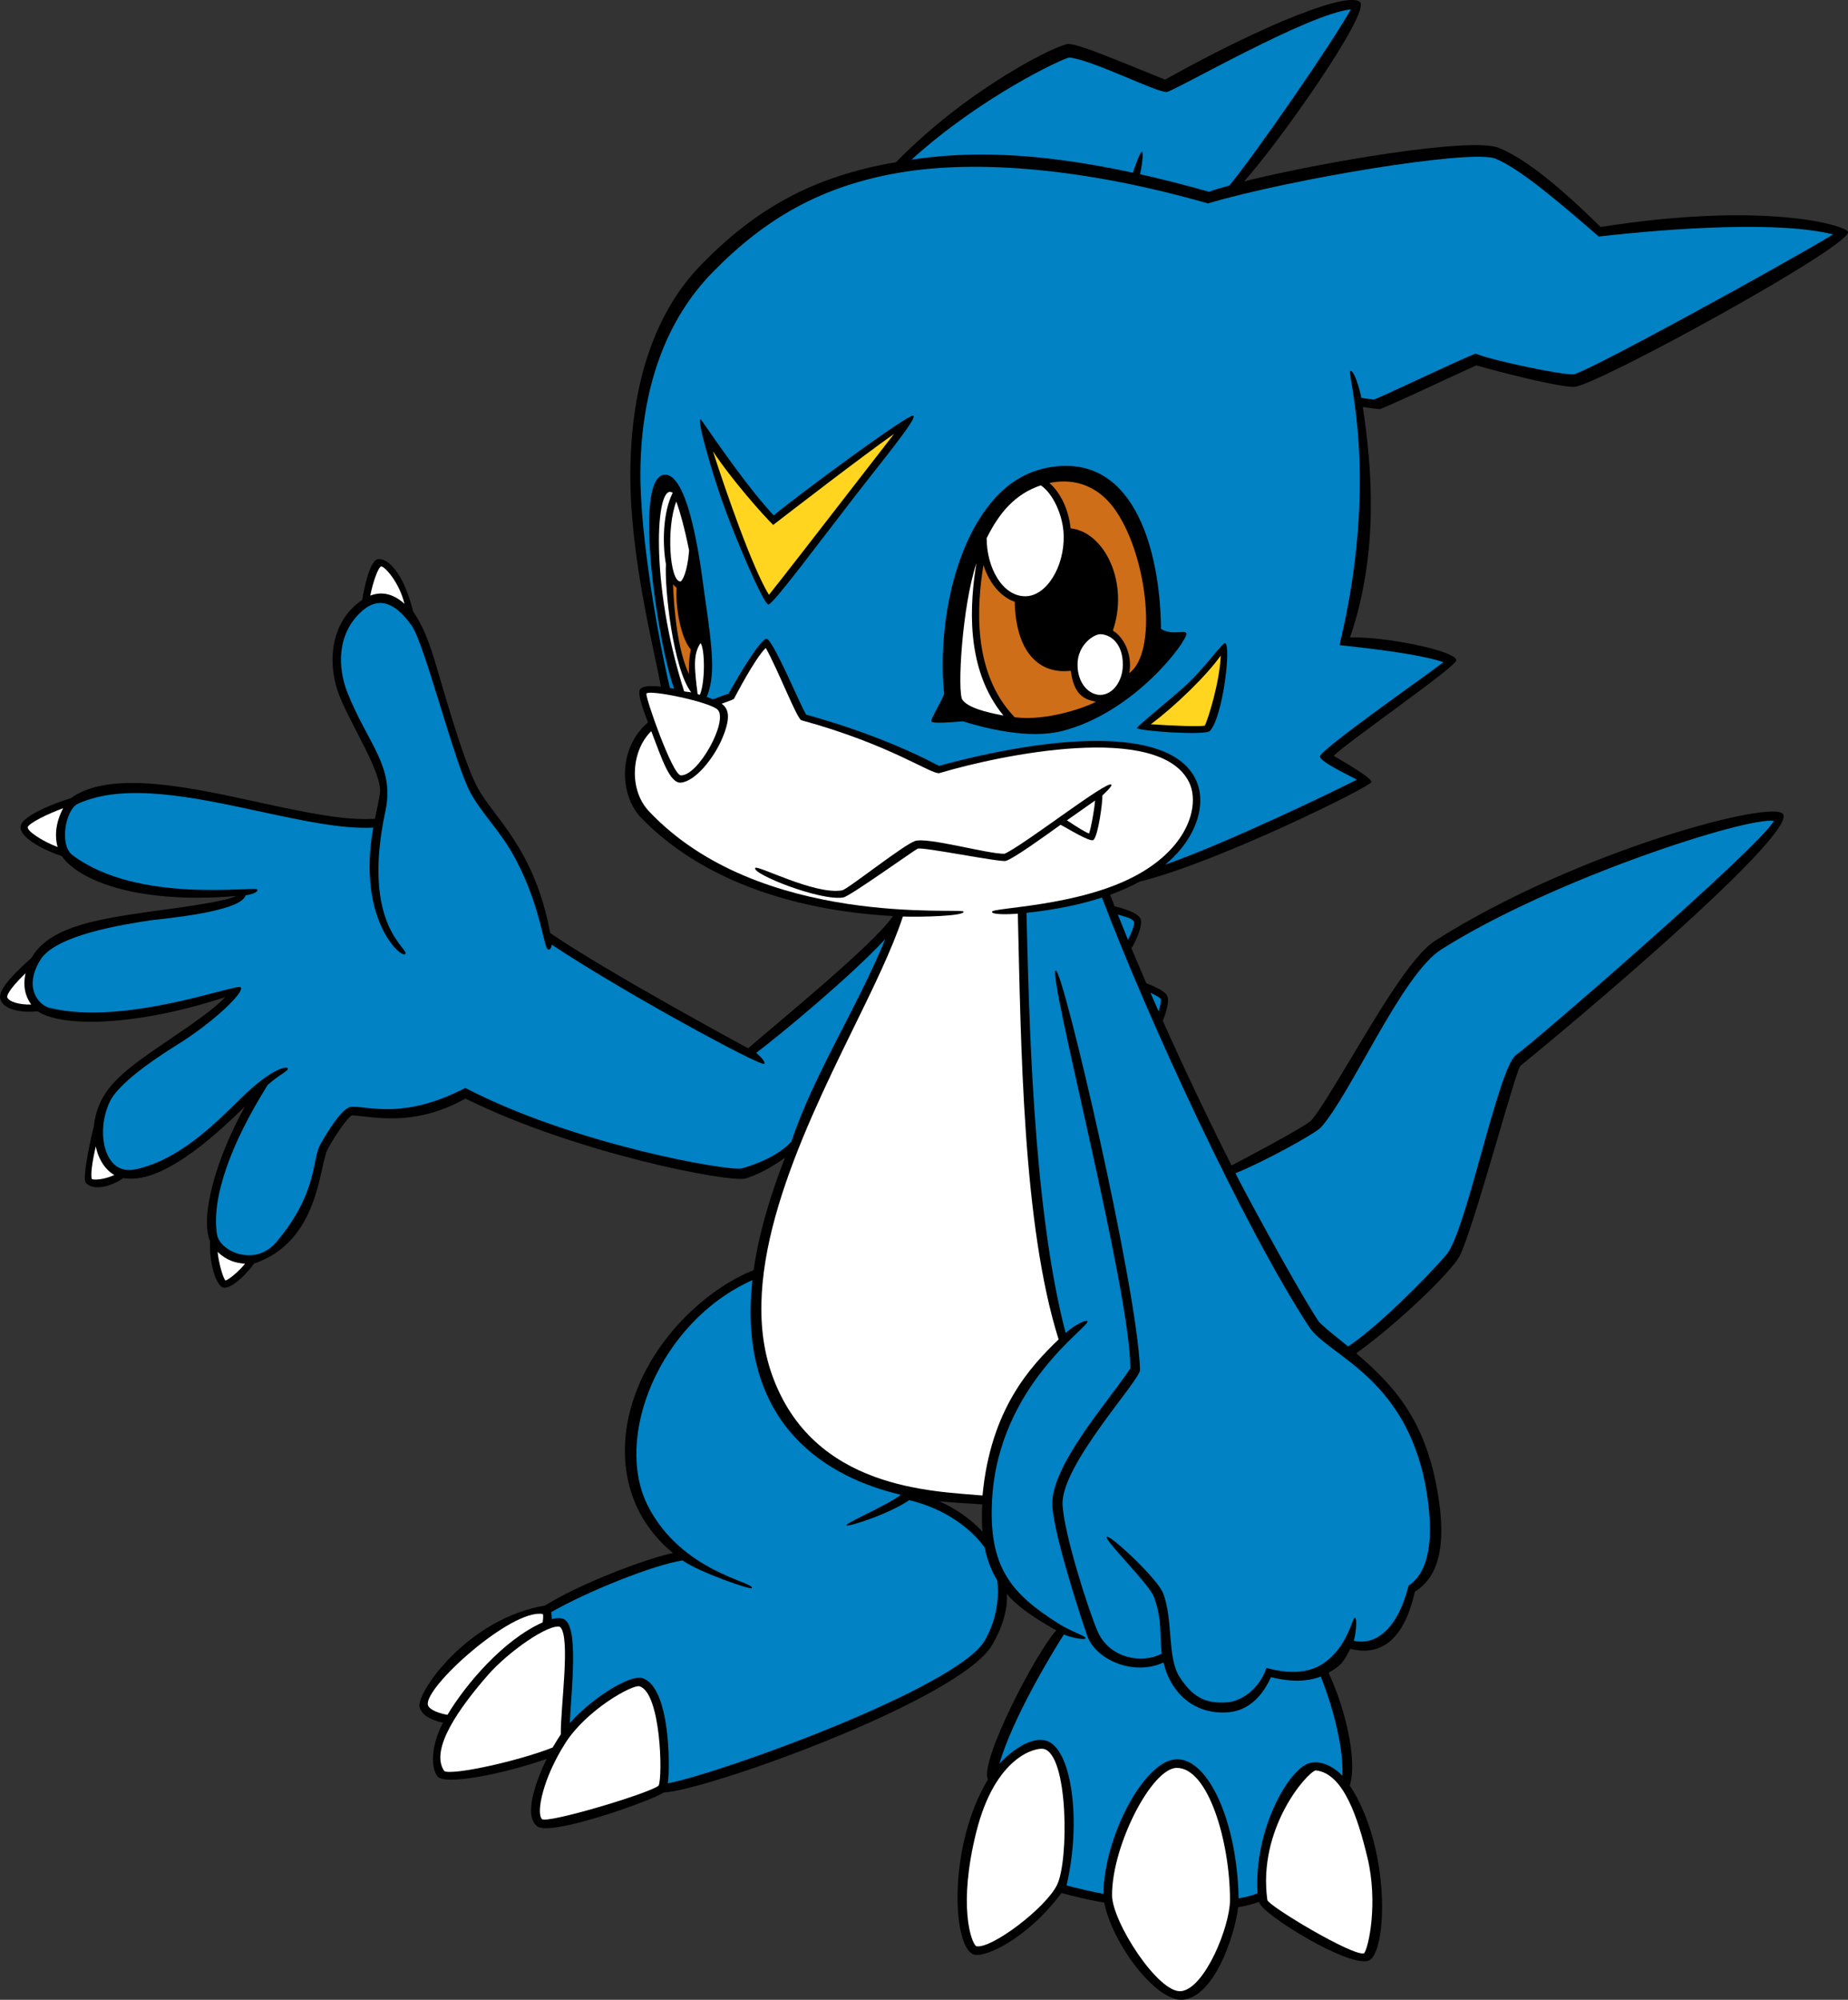 <?xml version="1.0" encoding="utf-8"?>
<!-- Generator: Adobe Illustrator 20.1.0, SVG Export Plug-In . SVG Version: 6.00 Build 0)  -->
<svg version="1.1" id="Layer_1" xmlns="http://www.w3.org/2000/svg" xmlns:xlink="http://www.w3.org/1999/xlink" x="0px" y="0px"
	 viewBox="0 0 346.296 374.651" style="enable-background:new 0 0 346.296 374.651;" xml:space="preserve">
<rect x="0" y="0" width="346.296" height="374.651" fill="#333333" stroke="none"/>
<g>
	<path d="M295.009,72.48c-2.792,0.118-14.693-2.955-18.353-4.032
		c-1.504,0.622-17.542,8.195-18.142,8.195c-0.6,0-2.753-0.35-3.145-0.414
		c1.693,11.131,3.109,27.196-2.39,43.195c6.319-0.221,19.741,2.449,19.922,4.256
		c0.117,1.176-21.104,15.789-22.968,17.927c0.688,0.449,7.176,4.068,7.056,4.908
		c-0.119,0.841-28.258,14.766-42.947,18.539c-0.099,0.025-0.197,0.03-0.293,0.02
		c-1.642,0.901-3.535,1.765-5.719,2.554c0.269,0.708,0.547,1.433,0.835,2.171
		c1.336,0.302,4.449,1.178,4.888,2.407c0.409,1.144-0.858,4.091-1.732,5.434
		c0.88,2.119,1.808,4.309,2.775,6.55c3.106,1.255,3.749,1.938,3.957,2.438
		c0.442,1.062-0.397,3.552-0.867,4.59c3.979,8.898,8.423,18.281,12.89,27.132
		c0,0,13.793-7.174,14.985-8.498c1.275-1.415,3.684-5.409,6.475-10.035
		c5.465-9.057,12.058-20.642,16.762-23.622c26.659-16.888,64.048-26.724,65.195-23.569
		c1.419,3.902-29.793,31.093-49.283,47.057c-0.885,0.782-8.768,30.5-11.407,35.66
		c-1.397,2.73-11.223,12.369-19.364,18.192c7.278,6.244,13.544,12.975,15.583,28.207
		c1.582,11.82-2.403,14.997-4.597,16.48c-1.977,8.815-6.233,12.195-12.099,10.673
		c-1.37,2.753-1.955,3.263-4.074,4.501c2.839,5.929,5.524,16.063,3.993,21.112
		c7.728,11.813,6.985,31.071,3.627,32.749c-3.359,1.681-20.132-8.591-20.662-10.937
		c-1.046,0.412-2.796,0.817-3.895,0.999c-0.679,5.607-4.602,16.963-10.481,17.324
		c-4.919,0.301-13.088-10.433-14.613-18.203c-1.48-0.186-6.141-1.223-7.985-1.807
		c-6.787,8.977-14.769,12.358-16.602,11.49c-4.015-1.901-4.54-20.665,2.801-32.741
		c-1.66-3.23,8.876-23.599,12.792-27.934c-3.753-2.122-7.156-4.306-9.256-6.826
		c0.182,2.677-0.688,6-2.732,9.532c-5.929,10.24-53.37,27.26-61.577,27.671
		c-2.009,1.418-21.021,8.27-23.661,6.35c-2.641-1.92-0.36-8.307,1.739-12.648
		c-8.42,2.928-19.084,4.964-20.457,3.286c-1.08-1.32-1.49-5.252,1.027-10.064
		c-1.545-0.325-3.935-1.116-4.392-2.943c-0.649-2.595,8.969-16.602,23.489-19.002
		c7.56-4.68,20.368-9.189,24.003-9.842c-9.942-8.257-9.498-19.122-8.545-24.342
		c2.633-14.432,14.744-25.187,23.628-28.643c0.01-0.004,0.02-0.005,0.03-0.009
		c0.97-6.913,3.145-14.048,5.874-21.089c-2.427,1.795-5.34,3.347-7.493,3.922
		c-2.848,0.759-31.406-4.607-52.386-14.989c-9.636,5.389-17.19,3.404-21.221,3.138
		c-0.769,0.265-3.028,3.497-4.553,6.242c-1.673,3.011-1.478,17.379-13.833,21.525
		c-0.995,1.495-4.405,5.151-5.934,4.444c-1.282-0.594-2.512-4.704-2.318-8.629
		c-1.882-4.509,0.996-15.201,6.533-25.228c-6.535,6.426-15.918,14.619-22.758,13.412
		c-2.927,1.96-5.902,2.232-7.085,0.852c-0.72-0.841,1.252-9.639,1.523-10.449
		c0.779-7.483,6.025-10.796,14.689-16.713c3.914-2.674,7.928-5.416,9.937-7.596
		c-16.605,5.459-30.566,5.722-35.159,2.645c-2.636,0.323-6.271-0.129-6.964-2.211
		c-0.467-1.4,1.288-3.745,5.842-7.807c3.532-6.268,14.044-7.394,22.117-8.639
		c1.323-0.204,13.915-1.697,16.193-2.926c-19.147,1.594-29.703-3.185-32.651-7.485
		c-2.624-0.829-7.957-3.272-7.731-5.555c0.203-2.053,7.137-4.641,9.395-5.27
		c7.628-5.607,23.752-1.724,35.916,0.9c7.946,1.713,15.46,3.329,21.104,2.936
		c0.132-0.651,0.875-4.126,0.952-4.864c0.394-3.739-5.438-12.679-7.627-18.218
		c-2.186-5.528-2.006-13.665,4.29-17.922c0.195-1.213,1.27-7.383,2.95-7.622
		c1.68-0.24,4.68,2.131,6.599,9.812c2.837,4.053,4.045,9.375,5.723,14.927
		c2.028,6.713,4.327,14.321,6.383,18.123c3.051,5.639,10.623,11.299,13.569,27.174
		c10.935,7.472,36.412,21.219,37.103,21.594c4.756-4.189,23.628-19.502,27.134-24.78
		c-19.847-1.086-36.52-7.378-47.18-18.395c-4.143-4.281-4.377-13.131,1.278-17.882
		c-0.353-0.971-2.255-5.533-1.438-6.281c0.495-0.453,1.439-0.606,3.062-0.497
		c0.245,0.017,0.51,0.041,0.788,0.072c-1.197-6.765-5.875-24.436-5.724-40.348
		c0.157-16.6,4.63-29.832,13.293-38.711c10.18-10.434,20.901-16.535,36.496-19.189
		c13.941-14.255,30.539-22.176,32.293-22.154c1.974,0.024,8.314,2.725,18.108,6.684
		c19.559-10.898,34.527-16.539,36.546-14.52c1.973,1.972-15.066,26.182-21.733,33.584
		c14.678-3.651,42.681-8.379,47.761-6.276c5.169,2.138,11.58,7.473,19.057,14.819
		c31.049-4.905,46.355-0.213,46.355,0.969C346.296,46.46,299.003,72.312,295.009,72.48z
		 M184.07,281.831c-2.206-0.113-6.15-0.369-8.072-0.585
		c2.935,1.324,5.638,3.085,8.128,5.735C183.925,285.552,183.996,282.613,184.07,281.831z"/>
	<path style="fill:#0082C4;" d="M200.348,10.779c4.147,0.323,16.669,6.708,18.308,6.443
		c1.638-0.265,26.372-14.614,34.472-15.464c-3.512,6.344-18.11,27.427-22.759,32.996
		c-1.581,0.438-2.791,0.782-3.831,1.176c-4.469-1.273-8.773-2.372-12.922-3.293
		c0.225-0.707,0.752-4.119,0.39-4.21c-0.361-0.09-1.466,3.169-1.714,3.923
		c-19.028-4.085-31.432-3.933-41.482-2.441C183.835,18.093,199.028,11,200.348,10.779z"/>
	<path style="fill:#FFFFFF;" d="M134.514,132.991c1.947,2.13-3.636,12.365-6.935,12.273
		c-1.581-0.044-6.665-14.641-6.447-15.3C121.421,129.087,133.166,131.516,134.514,132.991z"/>
	<path style="fill:#FFFFFF;" d="M126.057,92.334c-1.821,3.572-1.966,9.398-1.268,13.36
		c-0.272,4.49,1.322,19.57,4.746,24.034c-0.501-0.127-0.825-0.096-1.331-0.207
		C121.726,109.387,122.822,90.052,126.057,92.334z"/>
	<path style="fill:#FFFFFF;" d="M130.728,130.048c-0.592-4.751-0.908-7.497,0.559-9.573
		c0.81,1.173,0.888,7.229-0.135,9.696C131.013,130.129,130.871,130.088,130.728,130.048z"/>
	<path style="fill:#CE6E19;" d="M129.447,121.682c-0.33,1.544-0.395,3.389-0.353,4.598
		c-2.148-4.55-2.815-12.269-2.982-16.801c0.083,0.112,0.545,0.552,0.684,0.628
		C126.562,113.826,127.56,119.513,129.447,121.682z"/>
	<path style="fill:#FFFFFF;" d="M127.484,108.942c-1.988-0.057-2.662-10.024-0.756-14.977
		c0.71,1.947,1.547,4.917,2.401,9.151C128.826,107.182,127.837,108.934,127.484,108.942z"/>
	<path style="fill:#FFFFFF;" d="M122.041,136.979c1.983,5.183,3.472,9.834,5.56,9.644
		c2.677-0.243,6.196-4.561,7.804-8.442c1.689-4.077,0.981-5.491-0.174-6.343
		c0.699-0.265,2.216-0.761,2.317-0.935c0.118-0.203,3.889-7.547,5.948-9.51
		c2.255,3.981,5.858,13.318,6.671,13.54c17.044,4.666,24.464,10.327,25.925,9.891
		c11.414-3.41,41.282-9.606,46.755,1.78c1.911,3.978,0.179,11.825-9.727,17.29
		c-10.84,5.981-27.239,6.112-27.239,6.933c0,0.6,3.521,0.467,4.848,0.348
		c0.6,24.662,0.879,58.29,7.645,79.761c-5.204,5.015-12.732,12.951-14.263,29.241
		c-9.265-0.832-31.776-1.076-39.44-22.609c-6.803-19.11,5.109-44.252,15.016-64.453
		c3.872-7.896,7.531-15.362,9.503-21.405c3.212,0.121,11.613-0.077,11.373-0.916
		c-0.24-0.84-38.189,3.218-58.958-18.806C117.745,147.895,118.314,140.591,122.041,136.979z"
		/>
	<path style="fill:#FFFFFF;" d="M71.422,106.107c0.68,0.012,3.389,2.949,4.372,7.02
		c-2.327-2.124-4.553-2.269-6.409-1.539C69.905,108.962,70.858,106.319,71.422,106.107z"/>
	<path style="fill:#FFFFFF;" d="M5.187,154.976c0.236-0.794,3.899-2.565,6.65-3.56
		c-1.32,2.476-1.666,5.022-1.04,7.274C7.775,157.529,5.133,155.716,5.187,154.976z"/>
	<path style="fill:#FFFFFF;" d="M1.354,186.821c-0.034-0.104-0.17-1.003,3.438-4.499
		c-0.555,2.513-0.005,4.381,1.054,5.876C3.669,188.261,1.645,187.693,1.354,186.821z"/>
	<path style="fill:#FFFFFF;" d="M17.233,220.923c-0.343-0.675,0.118-3.586,0.715-6.149
		c0.515,2.503,1.861,4.474,3.486,5.354C19.966,220.81,18.146,221.143,17.233,220.923z"/>
	<path style="fill:#FFFFFF;" d="M42.23,239.899c-0.461-0.571-1.204-3.102-1.456-5.364
		c1.717,1.624,3.3,2.067,5.142,2.219C44.695,238.265,42.852,239.771,42.23,239.899z"/>
	<path style="fill:#0082C4;" d="M138.978,218.899c-2.179,0.581-31.149-4.355-51.783-15.077
		c-11.293,5.842-17.681,3.511-21.24,3.511c-1.802,0-4.746,4.948-5.928,7.076
		c-1.6,2.88-0.47,9.04-8.192,18.233c-2.611,3.109-5.868,2.614-7.147,2.256
		c-2.132-0.595-3.79-2.1-4.032-3.66c-1.029-6.632,2.346-16.564,9.503-27.977
		c1.963-1.788,3.917-2.643,3.797-3.074c-0.129-0.469-2.832-0.298-8.954,5.723
		c-5.163,5.079-11.589,11.398-19.54,13.141c-1.934,0.423-3.478-0.078-4.591-1.491
		c-1.983-2.519-2.101-7.448-0.267-11.224c1.457-2.999,6.946-7.103,12.57-10.589
		c6.961-4.315,12.741-9.96,11.931-10.77c-0.81-0.81-21.544,7.309-35.837,3.84
		c-1.92-0.466-5.002-3.747-1.667-9.042c2.917-4.633,15.363-6.552,20.678-7.371
		c1.295-0.2,16.906-1.479,17.739-4.672c0.289-0.033,2.382-0.365,2.202-1.085
		c-0.18-0.72-22.41,2.825-34.671-6.471c-2.463-1.868-1.303-8.537,1.081-9.615
		c8.805-3.983,21.707-1.201,34.183,1.489c7.864,1.696,15.316,3.302,21.13,2.999
		c-3.062,17.096,5.116,24.422,5.956,23.712c1.131-0.957-8.372-4.894-3.673-26.851
		c1.79-8.365-3.348-12.601-7.137-22.186c-1.801-4.557-2.046-10.937,2.669-15.18
		c3.595-3.235,6.724-1.061,9.359,2.628c2.475,3.465,8.041,25.792,10.986,31.235
		c2.338,4.321,5.679,7.175,8.563,12.646c4.765,9.035,5.203,16.667,6.068,16.84
		c0.45,0.09,0.609-0.59,0.673-0.917c12.847,8.599,39.189,22.92,39.79,22.32
		c0.316-0.316-0.66-1.324-1.486-2.063c4.256-3.175,17.686-14.279,24.194-21.325
		c-5.181,12.704-13.461,25.484-17.601,37.951C145.785,216.692,141.064,218.343,138.978,218.899
		z"/>
	<path style="fill:#FFFFFF;" d="M80.189,319.418c-0.81-3.241,15.639-18.042,21.492-17.046
		c0.002,0.001,0.007,0.003,0.008,0.003c0.092,0.09,0.163,0.442-0.004,1.578
		c-7.371,3.271-14.434,11.621-17.834,17.311C82.319,321.007,80.42,320.342,80.189,319.418z"/>
	<path style="fill:#FFFFFF;" d="M83.257,331.81c-2.823-4.071,2.942-11.993,8.157-17.98
		c3.836-4.405,11.506-9.74,13.543-9.03c2.017,1.876,0.05,15.18,0.136,20.122
		c-0.17,0.241-1.202,1.876-1.536,2.469C97.098,329.953,84.828,332.63,83.257,331.81z"/>
	<path style="fill:#FFFFFF;" d="M101.541,340.792c-1.106-1.241,0.237-7.729,4.425-14.271
		c3.992-6.238,12.581-10.986,13.874-10.599c3.99,1.198,4.371,16.85,3.582,18.608
		C121.723,335.977,102.386,341.742,101.541,340.792z"/>
	<path style="fill:#0082C4;" d="M184.515,289.915c-2.487-3.439-7.181-7.181-14.12-8.876
		c-3.819,2.613-11.603,5.122-11.781,4.711c-0.179-0.41,8.142-3.988,10.186-5.716
		c-13.312-3.08-30.795-12.767-27.808-40.211c-17.449,7.816-26.157,29.608-19.522,42.422
		c6.372,12.304,19.806,14.064,19.43,15.273c-0.133,0.426-9.918-2.984-13.006-5.183
		c-5.563,0.895-17.72,5.747-24.608,9.691c0.071,0.405,0.129,0.882,0.101,1.311
		c0.875-0.228,1.628-0.259,2.194-0.036c2.949,1.165,1.496,13.083,1.188,19.521
		c4.52-5.075,11.438-9.081,13.536-8.452c5.351,1.605,5.269,16.828,4.833,19.738
		c10.197-2,54.297-17.953,59.397-26.763c1.01-1.743,2.966-5.89,2.339-11.253
		C185.733,294.214,184.968,292.156,184.515,289.915z"/>
	<path style="fill:#FFFFFF;" d="M182.929,364.616c-0.981-0.707-3.409-7.701,0.014-21.389
		c3.577-14.31,11.243-15.866,12.604-15.58c4.658,0.98,4.761,20.882,2.542,25.464
		C195.996,357.434,185.741,365.212,182.929,364.616z"/>
	<path style="fill:#FFFFFF;" d="M221.346,373.036c-4.245,0.499-12.961-12.981-12.961-17.991
		c0-9.384,7.482-23.838,12.131-23.838c5.939,0,9.974,13.932,9.974,24.763
		C230.489,360.865,225.803,372.511,221.346,373.036z"/>
	<path style="fill:#FFFFFF;" d="M255.615,365.944c-2.019,0.657-17.698-8.753-18.124-9.955
		c-1.858-13.379,7.359-23.859,9.046-24.315c5.24,0.508,7.938,8.982,9.701,16.321
		C258.29,356.529,256.444,364.968,255.615,365.944z"/>
	<path style="fill:#0082C4;" d="M247.51,211.219c5.685-6.315,15.16-28.651,22.564-33.342
		c20.963-13.28,57.601-24.983,62.334-24.071c-3.029,5.223-45.197,41.679-48.312,43.834
		c-3.329,2.305-9.322,33.024-13.026,37.373c-4.136,4.855-13.627,14.158-18.45,17.237
		c-0.811-0.664-5.074-3.994-5.577-4.766c-4.634-7.113-15.174-26.79-15.534-27.689
		C236.839,217.681,246.518,212.32,247.51,211.219z"/>
	<path style="fill:#0082C4;" d="M217.509,187.151c0.111,0.301-0.091,1.345-0.398,2.324
		c-0.52-1.172-1.029-2.333-1.531-3.482C217.187,186.73,217.47,187.088,217.509,187.151z"/>
	<path style="fill:#0082C4;" d="M212.483,172.67c0.172,0.552-0.466,2.148-1.104,3.409
		c-0.67-1.631-1.309-3.215-1.913-4.746C210.732,171.702,212.31,172.118,212.483,172.67z"/>
	<path style="fill:#0082C4;" d="M245.311,248.587c3.63,5.572,19.184,9.579,22.239,32.4
		c1.515,11.315-1.608,14.747-3.592,16.068c-2.2,8.637-6.453,11.224-10.286,10.331
		c0.375-1.027,0.705-4.138,0.229-4.32c-0.477-0.182-1.329,5.682-6.195,8.741
		c-2.55,1.602-6.106,1.874-10.382,0.661c-1.348,3.944-4.609,6.199-7.252,6.438
		c-4.44,0.403-6.79-1.258-9.042-4.75c-2.352-3.647-1.153-10.68-3.071-15.665
		c-1.055-2.744-10.094-11.164-10.574-10.564c-0.479,0.6,7.887,8.772,8.812,11.175
		c1.71,4.446,1.055,7.764,1.501,10.71c-3.688,1.931-9.729,0.929-11.985-4.105
		c-1.561-3.48-6.288-18.104-6.601-23.761c-0.407-7.392,14.581-23.36,14.52-25.32
		c-0.48-15.359-14.475-75.172-15.795-74.812c-1.649,0.45,14.007,59.818,13.975,74.539
		c-3.812,5.866-15.024,18.285-14.614,25.723c0.323,5.876,5.812,22.336,6.531,24.376
		c1.571,4.452,8.64,7.621,14.287,5.012c1.421,5.907,5.984,9.885,12.261,9.314
		c2.363-0.215,5.604-1.547,7.892-6.569c3.582,0.909,6.756,0.87,9.322-0.107
		c1.011,2.39,4.354,11.674,4.06,18.591c-1.375-1.497-3.85-2.998-6.129-2.398
		c-3.912,1.029-10.491,12.493-9.771,24.372c-0.6,0.36-2.23,0.753-3.544,0.997
		c-0.287-14.494-5.705-26.176-11.589-26.075c-6.057,0.104-13.633,14.488-13.745,25.206
		c-1.465-0.23-5.213-1.085-6.93-1.573c0.015-0.039,0.033-0.078,0.042-0.114
		c2.804-12.039,0.933-25.893-4.003-27.044c-3.6-0.84-7.964,3.641-8.609,4.381
		c2.448-8.528,9.961-20.941,12.094-24.232c0.997,0.488,3.916,1.135,4.053,0.71
		c0.136-0.426-2.559-1.159-5.107-2.775c-8.799-5.58-13.145-10.515-12.398-23.339
		c1.246-21.423,18.515-32.356,17.859-33.291c-0.256-0.367-2.485,0.786-4.085,2.214
		c-6.241-23.826-6.86-60.382-7.341-78.714c5.653-0.605,10.312-1.618,14.151-2.864
		C215.138,190.925,232.927,229.574,245.311,248.587z"/>
	<path style="fill:#0082C4;" d="M294.856,70.142c-2.278,0.083-14.893-2.5-18.369-3.897
		c-4.58,1.868-18.151,8.411-19.059,8.603c-0.167-0.02-1.883-0.204-2.335-0.325
		c-0.279-1.599-1.38-5.291-2.067-5.016c-0.687,0.274,5.59,19.715-2.013,51.348
		c5.553,0.62,14.658,1.608,19.482,3.193c-2.858,2.271-23.469,16.608-23.159,17.734
		c0.31,1.127,6.184,3.818,6.912,4.294c-4.961,2.514-24.131,11.752-35.924,15.926
		c5.961-4.93,7.898-11.489,5.74-15.981c-5.012-10.431-28.329-7.958-48.105-2.539
		c-5.903-3.138-14.518-6.744-24.867-9.586c-0.619-0.584-6.337-14.416-7.488-14.229
		c-1.151,0.186-4.968,6.479-7.084,10.307c-0.585,0.154-2.762,0.983-2.9,1.036
		c-0.36-0.146-0.756-0.291-1.178-0.433c1.489-3.896,1.309-7.598-0.467-19.544
		c-0.379-2.554-2.565-22.597-7.519-22.092c-5.945,0.608-1.109,32.213,1.882,40.09
		c-0.284-0.054-0.534-0.103-0.809-0.148c-2.014-8.423-5.642-28.309-5.526-40.57
		c0.153-16.168,5.107-28.674,13.469-37.244c9.926-10.174,20.48-16.228,35.04-18.72
		c14.562-2.492,34.812-0.83,57.84,5.76c15.103-4.498,49.395-10.246,53.915-8.375
		c4.755,1.968,12.27,8.488,19.318,14.574c14.551-1.645,34.061-2.886,43.924-0.389
		C334.685,49.285,297.458,69.735,294.856,70.142z"/>
	<path d="M229.619,120.493c-0.494-0.281-3.979,4.897-7.829,8.292
		c-3.85,3.395-8.788,7.333-8.715,7.611c0.144,0.547,12.853,1.462,13.669,0.529
		C229.196,134.123,230.694,121.104,229.619,120.493z"/>
	<path style="fill:#FFD520;" d="M225.773,135.946c-1.089,0.231-6.393-0.005-10.132-0.258
		c4.541-3.367,10.514-9.176,13.118-12.879C228.56,127.783,226.382,134.745,225.773,135.946z"/>
	<path d="M188.476,161.287c1.409-0.395,7.169-4.535,10.269-6.771
		c0.955,0.475,5.551,3.347,6.153,2.845c0.896-0.747,1.732-7.115,1.683-8.352
		c0,0,1.893-1.692,1.682-1.999c-0.667-0.97-16.565,11.47-20.043,12.944
		c-3.194,0.038-14.518-3.188-16.776-2.387c-2.258,0.802-12.609,9.046-13.628,9.231
		c-5.089,0.925-15.912-4.819-16.296-4.186c-0.672,1.105,12.304,6.284,16.537,5.514
		c1.228-0.223,13.281-8.867,13.911-9.132C172.896,158.627,187.424,161.581,188.476,161.287z"/>
	<path style="fill:#FFFFFF;" d="M205.204,149.978c-0.147,1.881-0.764,5.189-1.129,6.179
		c-0.617-0.216-2.008-1.046-4.144-2.472C201.476,152.604,203.226,151.374,205.204,149.978z"/>
	<path d="M144.979,96.563c-5.978-6.437-13.538-18.026-13.696-18.028
		c-0.808-0.01,2.333,10.506,4.087,15.468c2.438,6.897,7.75,19.302,8.633,19.246
		c0.883-0.056,9.556-11.71,16.448-20.613c5.16-6.666,11.409-14.203,10.721-14.772
		C170.484,77.294,149.475,92.799,144.979,96.563z"/>
	<path style="fill:#FFD520;" d="M159.383,91.809c-6.173,7.972-13.081,16.895-15.29,19.631
		c-3.112-5.056-7.97-19.09-10.498-26.899c3.46,5.253,9.407,11.97,11.29,13.801
		c3.158-2.423,16.095-12.43,22.66-17.061C165.527,83.874,162.584,87.674,159.383,91.809z"/>
	<path d="M222.309,118.669c-0.239-0.757-2.544,0.463-4.76-0.839
		c-0.053-11.874-3.672-31.388-18.776-30.525c-4.9,0.28-9.11,2.379-12.514,6.238
		c-8,9.07-10.504,25.14-9.333,36.479c-0.934,2.212-2.652,4.785-2.368,5.181
		c0.285,0.396,4.167,0.085,5.88-0.07c4.145,1.307,12.414,3.414,18.657,1.803
		C212.83,133.392,222.671,119.819,222.309,118.669z"/>
	<path style="fill:#FFFFFF;" d="M195.028,90.928c2.269,1.485,4.192,5.607,4.295,9.345
		c0.164,5.958-3.266,11.434-7.188,11.434c-4.367,0-7.245-5.48-7.245-10.846
		c0-0.014,0.002-0.028,0.002-0.043C187.261,96.041,190.218,92.552,195.028,90.928z"/>
	<path style="fill:#FFFFFF;" d="M206.163,130.187c-2.058,0-4.245-2.079-4.245-5.685
		c0-3.727,3.088-5.686,4.245-5.686c1.876,0,4.245,1.676,4.245,5.686
		C210.408,127.636,208.504,130.187,206.163,130.187z"/>
	<path style="fill:#FFFFFF;" d="M182.977,105.508c-1.198,7.271-2.24,19.713,5.064,28.546
		c-3.436-0.615-6.707-1.532-7.696-2.951C179.357,129.683,180.266,113.616,182.977,105.508z"/>
	<path style="fill:#CE6E19;" d="M190.136,134.375c-8.042-8.377-7.055-21.109-5.847-28.524
		c1.186,3.768,3.57,6.122,5.859,6.882c0.211,9.484,4.582,13.631,10.504,12.932
		c0.576,4.381,2.371,5.378,4.725,5.797C203.596,132.446,196.258,135.155,190.136,134.375z"/>
	<path style="fill:#CE6E19;" d="M211.612,126.104c0.682-3.712-1.226-6.887-3.074-7.97
		c3.05-8.814-1.441-18.427-7.915-19.158c-0.391-3.537-1.864-6.638-3.976-8.493
		c3.626-0.766,8.748-0.315,12.578,5.401C215.052,104.578,216.975,122.192,211.612,126.104z"/>
</g>
</svg>
